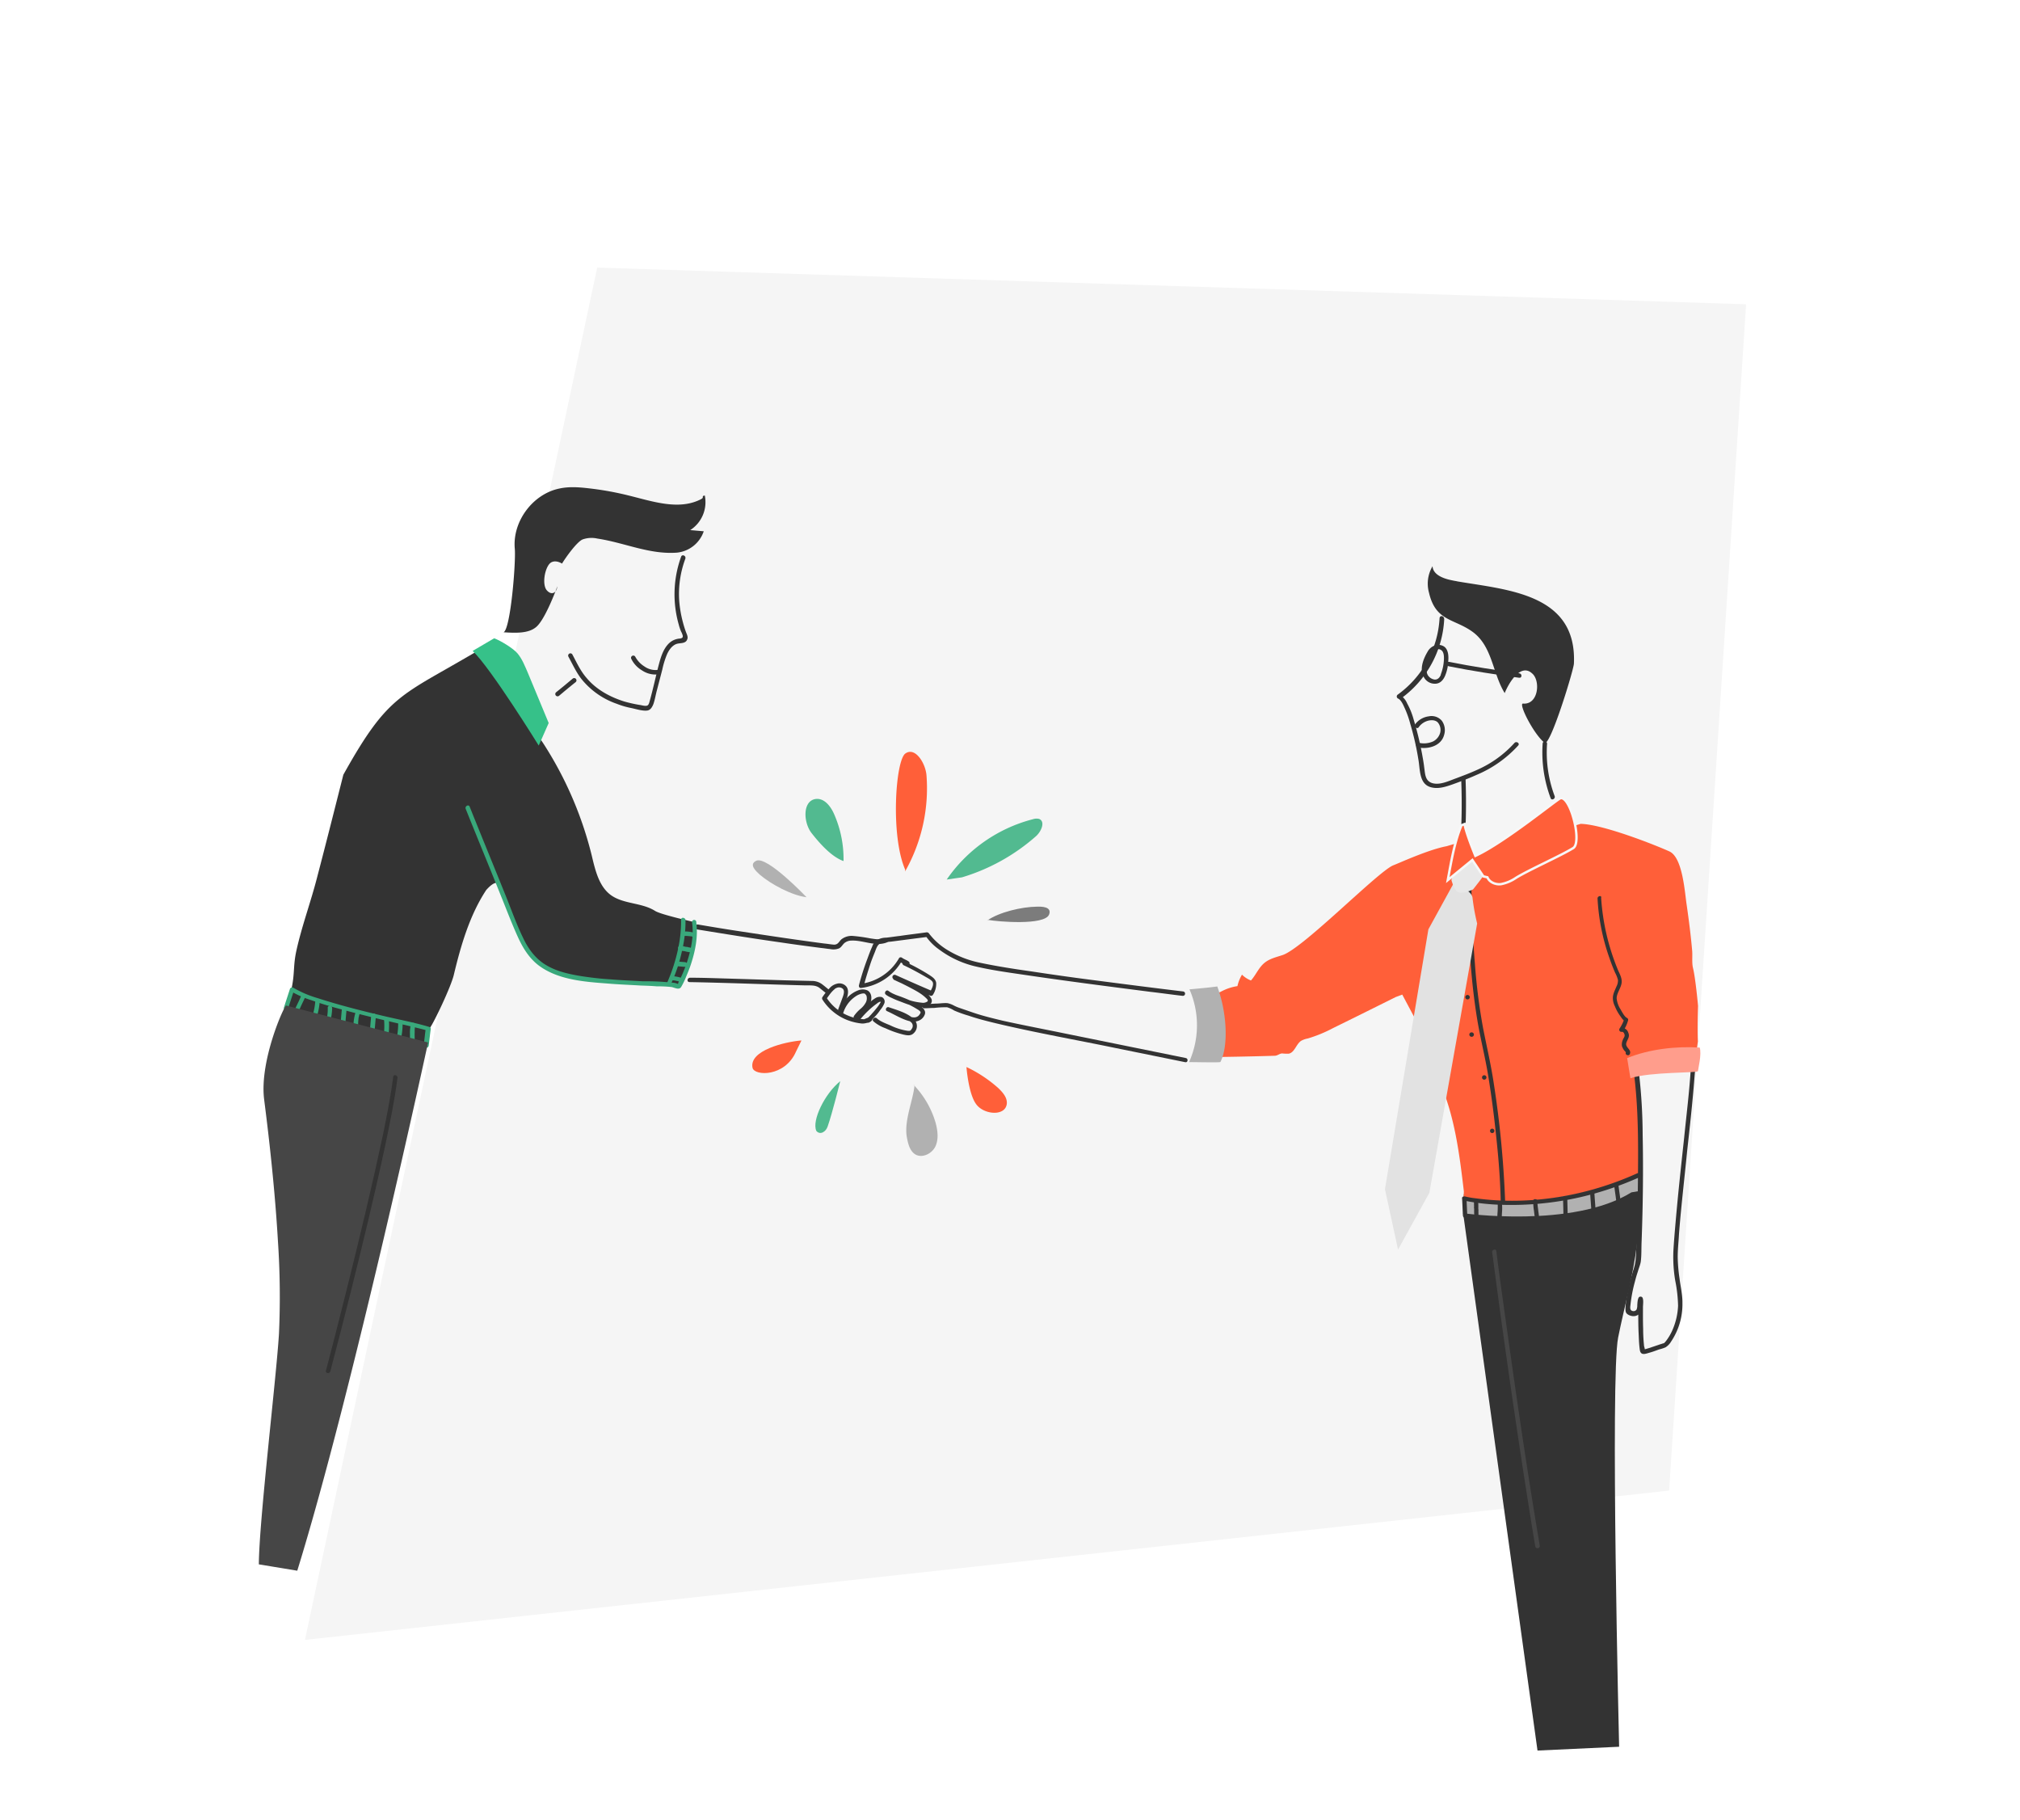 <svg xmlns="http://www.w3.org/2000/svg" width="840.298" height="756.775" viewBox="0 0 840.298 756.775"><defs><style>.a{fill:#f5f5f5;}.b{fill:#b1b1b1;}.c,.l{fill:#ff5f39;}.d{fill:#333;}.e{fill:#36c189;}.f{fill:#464646;}.g{fill:#52ba90;}.h{fill:#7c7c7c;}.i{fill:#39a87b;}.j{fill:#e2e2e2;}.k{fill:#e8e8e8;}.l{stroke:#f7f7f7;}.m{fill:#ff9d8c;}</style></defs><g transform="translate(112.298 -2708.835)"><path class="a" d="M0,470.984,460.044,601.405,716.076,77.026,150.425,0Z" transform="translate(728 3292.376) rotate(166)"/><g transform="matrix(0.996, 0.087, -0.087, 0.996, 19.929, 2900.863)"><path class="b" d="M73.046,7.243c-7.857,6.629-26.272,13.136-35.97,15.469-10.926,2.578-33.392,3.56-35.6.859C.982,22.957.123,16.328,0,15.346c0,0,28.236,3.683,56.1-8.348L71.818,0Z" transform="translate(501.299 246.759)"/><path class="c" d="M92.811,101.812,76.851,77.259l-2.578,1.228c-8.225,5.033-16.451,10.067-24.8,15.1a57.376,57.376,0,0,1-10.19,5.279,9.077,9.077,0,0,0-2.7,1.228c-1.964,1.6-2.21,5.033-4.665,5.77a19.892,19.892,0,0,1-2.7.123c-1.1.123-1.841,1.1-2.946,1.228C14.977,108.564,2.7,109.792,2.7,109.792l-1.841-.614L0,83.52l2.087-1.228a20.461,20.461,0,0,1,6.138-2.578A16.3,16.3,0,0,1,9.7,74.8a10.987,10.987,0,0,0,3.928,2.087c1.841-2.455,2.7-5.524,4.911-7.734,1.964-1.964,4.665-2.824,7.243-3.928,8.348-3.56,36.707-38.3,42.722-41.249C70.59,23,82.376,16.244,89.865,14.157l8.716-3.437,3.069,6.507L144.618.039c9.33-.614,31.919,6.138,37.812,8.225,5.77,2.087,7.857,16.7,9.085,21.607,1.473,6.261,2.824,12.522,3.929,18.783.368,2.21.246,5.033.982,7.12,1.473,4.42,3.438,15.468,3.438,15.468s.491,9.453,1.228,14.732l-.614,11.786-23.939,4.051s6.261,38.057,4.911,40.758-4.911,3.683-4.911,3.683c-10.067,4.665-50.088,18.415-66.907,12.89l-.123-2.578c-3.192-15.346-6.507-30.937-14.118-44.687-.859-1.228,0-5.893-2.578-10.067" transform="translate(391.915 104.312)"/><path class="d" d="M84.244,96.494c3.437,4.665,5.279,10.312,7.857,15.468s5.4,10.435,9.821,14c6.875,5.524,16.205,6.016,25.044,6.384,10.067.368,35.357-.246,35.479-.491,3.437-8.348,5.893-18.415,3.928-27.008,0,0-14-1.841-16.7-3.192-5.893-3.069-13.381-1.6-19.029-5.033-5.156-3.192-7.243-9.576-9.207-15.468A153.456,153.456,0,0,0,97.011,35.97L67.056,0c-30.569,21.975-35.6,20.87-51.562,56.472-2.333,14.364-4.665,28.85-7.12,43.214C6.656,110.244,3.709,120.8,2.359,131.359c-.737,6.016.123,8.716-.491,14.732A45.328,45.328,0,0,1,.026,155.3c-.368,1.228,3.069.614,14.118,3.069,10.8,2.455,39.408,7.734,46.037,7.98-.491-2.455.246-5.4.246-7.857,1.6-2.578,7.366-18.047,8.1-23.08,1.841-12.4,4.42-25.413,10.435-36.461C79.087,98.949,82.4,93.916,84.244,96.494Z" transform="translate(6.404 72.309)"/><path class="d" d="M1.6,28.85C-.368,17.678,7.12,5.524,18.047,2.333,22.1,1.1,26.272,1.1,30.569,1.228a127.863,127.863,0,0,1,16.819,1.6C57.454,4.42,68.5,7.12,77.1,1.6c1.35-.859-.246-1.228,1.35-1.6a13.807,13.807,0,0,1-4.788,14.855h5.647a13.2,13.2,0,0,1-10.312,9.821c-11.417,1.841-21.975-2.21-33.515-2.946a11.117,11.117,0,0,0-6.016.859c-2.333,1.1-6.629,8.471-7.734,10.8-1.6-.859-3.928-1.1-5.156.491-1.841,2.455-2.333,8.594-.368,10.926,2.087,2.21,4.3,1.228,4.42-1.841-1.1,4.051-4.3,14.732-7.366,17.678C10.312,63.593,5.033,63.838,0,63.961,2.824,62.242,2.578,33.883,1.6,28.85Z" transform="translate(83.159 0)"/><g transform="translate(465.051 35.326)"><path class="d" d="M9.976,12.43a17.555,17.555,0,0,0,.737-6.138c0-1.964-.368-4.665-2.21-5.77A4.436,4.436,0,0,0,5.188.153,5.52,5.52,0,0,0,1.751,3.345C.278,6.414-1.073,10.957,1.26,14.026a5.1,5.1,0,0,0,4.665,2.21c2.21-.123,3.437-1.841,4.051-3.806.368-1.1-1.473-1.6-1.719-.491-.368,1.35-1.1,2.578-2.578,2.578a3.968,3.968,0,0,1-2.946-1.6c-1.6-2.455-.368-6.261.737-8.716A3.594,3.594,0,0,1,5.925,1.872a1.345,1.345,0,0,1,.982,0,2,2,0,0,1,.737.368c1.1.859,1.228,2.946,1.228,4.42a19.783,19.783,0,0,1-.737,5.4C7.889,13.044,9.608,13.535,9.976,12.43Z"/></g><g transform="translate(475.211 41.98)"><path class="d" d="M30.507,2.216C20.686,1.725,10.742,1.111.921.006-.307-.117-.307,1.725.921,1.847c9.821,1.1,19.765,1.719,29.587,2.21,1.228.123,1.228-1.719,0-1.841Z"/></g><g transform="translate(110.766 25.569)"><path class="d" d="M43.229.7A45.9,45.9,0,0,0,44.7,28.817,19.589,19.589,0,0,0,45.93,31.64a7.5,7.5,0,0,1,.859,1.719c.123.859-.246.982-.982,1.228a7.293,7.293,0,0,0-4.3,2.21c-2.578,2.824-3.192,7-3.806,10.558-.737,4.665-1.35,9.33-2.21,14-.123.614-.246,1.719-.737,2.087-.737.614-2.578.123-3.437.123a56.883,56.883,0,0,1-6.384-.859C18.8,61.35,12.906,58.771,8.486,54.352c-2.824-2.7-4.665-6.016-6.752-9.207a.937.937,0,0,0-1.6.982C2.1,49.073,3.821,52.142,6.154,54.72a32.487,32.487,0,0,0,15.714,9.207,33.979,33.979,0,0,0,6.138,1.228c2.087.246,4.665.859,6.629.491,1.473-.246,2.087-1.719,2.455-2.946.491-1.964.614-4.051.982-6.016.491-2.946.982-5.77,1.473-8.716a35.508,35.508,0,0,1,1.35-6.261c.614-1.841,1.719-3.806,3.437-4.665,1.473-.737,3.928-.368,4.42-2.333.368-.982-.246-1.964-.737-2.946A42.4,42.4,0,0,1,46.3,27.589a49.207,49.207,0,0,1-2.21-8.348A41.992,41.992,0,0,1,45.07,1.317c.246-1.35-1.6-1.841-1.841-.614Z"/></g><g transform="translate(464.169 65.085)"><path class="d" d="M1.773,5.014a7.057,7.057,0,0,1,3.56-2.946c1.35-.491,3.069-.614,4.174.368a4.852,4.852,0,0,1,1.35,4.051A5.791,5.791,0,0,1,8.28,10.416a9.342,9.342,0,0,1-6.016,1.1,1.056,1.056,0,0,0-.982.982c0,.491.368.859.982.982,4.3.491,9.576-1.473,10.312-6.261A6.689,6.689,0,0,0,11.1,1.577,5.644,5.644,0,0,0,5.456.227a8.421,8.421,0,0,0-5.4,3.929c-.368.982,1.228,1.964,1.719.859Z"/></g><path class="e" d="M0,6.016,8.471,0c2.7.737,8.225,3.437,10.19,5.4,2.21,2.21,3.56,5.033,5.033,7.734,3.437,6.629,7,13.381,10.435,20.011l-3.315,9.7S8.1,12.4,0,6.016Z" transform="translate(71.005 66.785)"/><g transform="translate(173.208 176.936)"><path class="d" d="M.921,3.162c11.663.859,23.2,1.719,34.865,2.333,5.77.368,11.54.614,17.31.859,1.228,0,2.455.123,3.683.123a6.363,6.363,0,0,0,3.683-.614c.982-.614,1.35-1.841,2.21-2.578a4.729,4.729,0,0,1,2.7-1.1c4.665-.614,10.19,1.719,14.609-.491C81.087,1.2,80.1-.4,79,.093c-1.841.859-4.174.614-6.138.491a66.8,66.8,0,0,0-7-.368,6.882,6.882,0,0,0-4.788,1.841c-.982,1.1-1.228,2.455-3.069,2.455-1.35,0-2.578-.123-3.928-.123-11.54-.491-23.2-1.228-34.743-1.964C13.2,2.057,7.059,1.566.921,1.075a1.052,1.052,0,0,0,0,2.087Z"/></g><g transform="translate(171.995 197.262)"><path class="d" d="M.906,4.933c15.96-1.1,32.042-1.842,48-2.824,2.087-.123,4.174-.614,6.016.491l3.315,2.21c.982.737,1.842-.859.982-1.6-.982-.614-1.964-1.35-2.946-1.964A7.07,7.07,0,0,0,51.608.023C47.8.268,44,.514,40.068.759c-8.716.491-17.31.982-26.026,1.473-4.3.246-8.716.491-13.013.859-1.35.123-1.35,1.964-.123,1.842Z"/></g><g transform="translate(243.227 172.977)"><path class="d" d="M19.784,12.768c-.982-.614-1.964-.737-2.946-1.35-.368-.246-1.1-.123-1.228.368A21.551,21.551,0,0,1,.878,23.694l1.1,1.1c.491-3.192,1.228-6.384,1.964-9.576.368-1.6.859-3.192,1.35-4.788.491-1.473.737-3.56,2.21-4.174a23.168,23.168,0,0,1,4.174-1.1C13.4,4.788,15,4.42,16.715,4.051c3.315-.737,6.752-1.473,10.067-2.21-.246-.123-.614-.123-.859-.246a22.522,22.522,0,0,0,6.138,5.156,40.887,40.887,0,0,0,14.977,5.524c6.507.982,13.136,1.35,19.643,1.719,18.169,1.1,36.339,1.841,54.508,2.578,4.42.123,8.962.368,13.381.491a.921.921,0,0,0,0-1.842c-11.786-.368-23.571-.859-35.357-1.35Q85.034,13.32,70.855,12.4c-7.12-.368-14.364-.859-21.484-1.719a42.254,42.254,0,0,1-14.364-4.3A27.752,27.752,0,0,1,27.027.246,1.169,1.169,0,0,0,26.168,0C22.485.859,18.8,1.6,15.242,2.455c-1.841.368-3.806.859-5.647,1.228a7.873,7.873,0,0,0-3.806,1.35A5.553,5.553,0,0,0,4.07,7.98c-.614,1.719-1.1,3.56-1.6,5.4A108.3,108.3,0,0,0,.019,24.308c-.123.737.368,1.35,1.1,1.1A22.8,22.8,0,0,0,16.96,12.645c-.368.123-.859.246-1.228.368.982.614,1.964.737,2.946,1.35,1.228.614,2.087-.982,1.1-1.6Z"/></g><g transform="translate(250.198 185.737)"><path class="d" d="M10.848,1.727c3.069,1.1,6.138,2.455,9.085,3.806.982.491,2.7,1.1,3.437,1.964.859,1.1-.123,3.192-.614,4.3a8.463,8.463,0,0,0,.982-.368c-5.279-1.719-10.681-3.56-15.96-5.4a.946.946,0,0,0-.737,1.719c2.087.982,4.42,1.841,6.507,2.7,2.578,1.1,5.524,2.21,7.734,4.051.491.368,1.1.859.737,1.35a3.148,3.148,0,0,1-2.333.737,24.252,24.252,0,0,1-8.225-1.473C9.5,14.494,7.165,14,5.447,12.9c-.982-.614-1.841.982-.982,1.6,1.6,1.1,4.051,1.6,5.893,2.087a35.651,35.651,0,0,1,7.612,2.824c.491.246,1.6.737,1.6,1.35a3.591,3.591,0,0,1-.859,1.473,2.788,2.788,0,0,1-1.964.737,12.709,12.709,0,0,1-5.156-1.228c-1.841-.737-3.56-1.473-5.4-2.087-.123.614-.368,1.228-.491,1.719,3.315.859,7.243,1.473,10.067,3.56a2.014,2.014,0,0,1,.737,2.824c-.491.982-.614.982-1.719.982a24.727,24.727,0,0,1-7.243-1.6c-1.842-.614-4.3-1.228-5.893-2.455-.982-.737-2.21.614-1.35,1.35A16,16,0,0,0,5.569,28.49a40.788,40.788,0,0,0,7.611,1.964c1.719.246,3.315.368,4.42-1.1a3.963,3.963,0,0,0-.859-5.893c-2.946-2.21-7.12-2.946-10.558-3.806-1.1-.246-1.6,1.473-.491,1.719,3.192,1.1,6.384,2.824,9.7,3.315,2.455.368,5.279-.614,6.016-3.437.368-1.719-1.35-2.824-2.7-3.56a47.845,47.845,0,0,0-7-2.578c-1.964-.614-4.542-.982-6.261-2.21-.368.491-.614,1.1-.982,1.6A28.691,28.691,0,0,0,10.6,16.827c2.946.859,6.138,1.841,9.207,1.6,1.841-.123,4.788-1.35,3.806-3.683a5.756,5.756,0,0,0-2.333-2.21,47.883,47.883,0,0,0-4.3-2.333C13.917,8.724,10.848,7.62,7.779,6.269c-.245.614-.491,1.1-.737,1.719,5.279,1.964,10.681,3.683,15.96,5.4a.928.928,0,0,0,.982-.368,8.33,8.33,0,0,0,.982-5.156c-.368-1.6-1.841-2.333-3.192-3.069A84.308,84.308,0,0,0,10.971.131c-.737-.614-1.228,1.1-.123,1.6Z"/></g><g transform="translate(228.49 197.289)"><path class="d" d="M1.742,6.871c.614-.859,1.1-1.841,1.719-2.7a10.736,10.736,0,0,1,.982-1.228c.368-.368.614-.737.982-.859a2.408,2.408,0,0,1,2.7,0c.982.737.614,2.333.368,3.315C8,7.239,7.512,8.958,7.021,10.8c-.246,1.1,1.473,1.6,1.719.491l1.473-5.524c.368-1.6.491-3.437-.614-4.665A3.8,3.8,0,0,0,5.548.241,5.9,5.9,0,0,0,2.6,2.451,24.025,24.025,0,0,0,.146,6.134c-.614.859.859,1.719,1.6.737Z"/></g><g transform="translate(235.726 198.927)"><path class="d" d="M1.873,11.125A12.844,12.844,0,0,1,7.4,2.531a9.258,9.258,0,0,1,1.6-.737.451.451,0,0,0,.368-.123H10.1c.123,0,.123,0,.246.123-.246-.123,0,0,.123.123l.123.123c.123,0,.123.123.246.246a.931.931,0,0,1,.246.491,3.736,3.736,0,0,1-.123,2.578A8.994,8.994,0,0,1,8.993,8.179,15.764,15.764,0,0,0,6.538,11.37c-.491,1.1,1.1,1.964,1.6.982,1.228-2.333,3.56-3.806,4.542-6.261.737-1.964.737-4.665-1.35-5.77A4.859,4.859,0,0,0,7.4.567,12.194,12.194,0,0,0,3.223,3.882,15.426,15.426,0,0,0,.031,10.757a.878.878,0,0,0,.614,1.1c.614.123,1.228-.246,1.228-.737Z"/></g><g transform="translate(243.031 201.379)"><path class="d" d="M1.934,10.146A36.026,36.026,0,0,1,8.318,2.9c.123-.123.246-.123.246-.246,0,0,.246-.246.246-.123-.123,0,.123-.123.123-.123.123-.123.246-.123.368-.246s.491-.123.614-.123H9.791a.738.738,0,0,1-.123.491,14.464,14.464,0,0,1-1.35,2.333c-.491.737-.982,1.473-1.473,2.087a18.046,18.046,0,0,1-1.228,1.6c-.246.368-.614.737-.859,1.1l1.473,1.1h0c.737-.859-.491-2.21-1.35-1.35l-.368.368a.925.925,0,0,0,1.473,1.1,3.823,3.823,0,0,0,.859-1.1L8.317,7.936a16.864,16.864,0,0,0,1.6-2.455,11.037,11.037,0,0,0,1.473-2.946A2.087,2.087,0,0,0,10.159.079,3.456,3.456,0,0,0,7.7.571,18.192,18.192,0,0,0,4.512,3.517,48.4,48.4,0,0,0,.092,9.041a1.082,1.082,0,0,0,1.842,1.1Z"/></g><g transform="translate(270.069 201.581)"><path class="d" d="M111.288,14.118c-17.31-1.964-34.5-3.928-51.807-5.893C51.01,7.243,42.539,6.384,34.068,5.279c-4.051-.614-8.225-1.228-12.277-2.21L15.9,1.6A17.387,17.387,0,0,1,13.2.737,9.753,9.753,0,0,0,10.5,0C8.9,0,7.183.491,5.587.614c-1.6.246-3.192.491-4.911.614-1.228.123-.614,1.964.491,1.719,1.35-.123,2.7-.368,4.051-.491A38.985,38.985,0,0,1,10.5,1.719a11.654,11.654,0,0,1,3.069,1.1A49.986,49.986,0,0,0,19.7,4.42c3.928.982,7.857,1.6,11.908,2.21,16.7,2.455,33.638,3.928,50.334,5.893l29.1,3.315c1.35.246,1.35-1.6.246-1.719Z"/></g><path class="b" d="M15.468,31.182C18.415,23.817,16.082,9.7,11.417,0,8.471.737,0,2.21,0,2.21a37.291,37.291,0,0,1,2.455,30.2C2.455,32.287,15.346,31.551,15.468,31.182Z" transform="translate(380.375 184.885)"/><g transform="translate(563.633 252.498)"><path class="d" d="M.031,1.136C.4,2.978.891,4.819,1.259,6.661a.878.878,0,0,0,1.1.614.878.878,0,0,0,.614-1.1C2.609,4.328,2.118,2.487,1.75.645A.878.878,0,0,0,.645.031a.933.933,0,0,0-.614,1.1Z"/></g><g transform="translate(505.933 263.67)"><path class="d" d="M.031,1.136C.154,1.75.154,2.364.277,3.1A2.393,2.393,0,0,0,.4,4.083,30.415,30.415,0,0,0,.768,7.4a.933.933,0,0,0,1.1.614.878.878,0,0,0,.614-1.1c-.123-.614-.123-1.228-.246-1.964a2.393,2.393,0,0,0-.123-.982A30.43,30.43,0,0,0,1.75.645.934.934,0,0,0,.645.031a.878.878,0,0,0-.614,1.1Z"/></g><g transform="translate(515.877 263.67)"><path class="d" d="M2.364,8.134a34.692,34.692,0,0,1-.246-3.56A21.273,21.273,0,0,0,1.75.645.933.933,0,0,0,.645.031a.878.878,0,0,0-.614,1.1A34.673,34.673,0,0,1,.277,4.7,21.278,21.278,0,0,0,.645,8.625a.933.933,0,0,0,1.1.614c.491-.123.614-.614.614-1.1Z"/></g><g transform="translate(542.763 259.25)"><path class="d" d="M.031,1.136C.4,3.96.645,6.661,1.013,9.484a.934.934,0,0,0,1.1.614.878.878,0,0,0,.614-1.1C2.364,6.17,2.118,3.469,1.75.645A.933.933,0,0,0,.645.031a.878.878,0,0,0-.614,1.1Z"/></g><g transform="translate(553.812 255.935)"><path class="d" d="M.031,1.136C.4,3.714.891,6.292,1.259,8.993a.934.934,0,0,0,1.1.614.878.878,0,0,0,.614-1.1C2.609,5.924,2.118,3.346,1.75.645A.934.934,0,0,0,.645.031a.878.878,0,0,0-.614,1.1Z"/></g><g transform="translate(530.512 261.522)"><path class="d" d="M.006.829a24.155,24.155,0,0,0,.737,4.3c.123.859.368,1.6.491,2.455a2.7,2.7,0,0,1,.123.982h0v.491a.921.921,0,1,0,1.841,0,24.155,24.155,0,0,0-.737-4.3C2.338,3.9,2.093,3.161,1.97,2.3a2.7,2.7,0,0,1-.123-.982h0V.829c-.123-1.1-1.964-1.1-1.841,0Z"/></g><g transform="translate(455.683 23.306)"><path class="d" d="M14.925.879A42.091,42.091,0,0,1,.315,34.149a.949.949,0,0,0,.368,1.6c1.228.491,2.21,2.21,2.824,3.315a40.754,40.754,0,0,1,3.069,6.629,117.172,117.172,0,0,1,4.665,14.486c1.1,3.929,1.1,9.944,5.893,11.049,3.192.737,6.384-.614,9.33-1.964,3.192-1.473,6.261-2.946,9.33-4.665a49.134,49.134,0,0,0,16.328-13.75c.737-.982-.859-1.841-1.6-.982A45.726,45.726,0,0,1,36.04,62.385c-2.824,1.6-5.647,2.946-8.471,4.3-2.946,1.35-6.507,3.56-9.821,2.824-3.069-.737-3.192-3.806-3.806-6.261-.368-1.841-.859-3.56-1.35-5.4A136.3,136.3,0,0,0,7.8,43.724a30.088,30.088,0,0,0-3.192-6.261A7.849,7.849,0,0,0,1.3,34.149c.123.491.246.982.368,1.6a43.391,43.391,0,0,0,15.223-34.5c-.123-1.6-1.964-1.6-1.964-.368Z"/></g><g transform="translate(485.334 88.913)"><path class="d" d="M.006.829a245.39,245.39,0,0,1,2.087,32.9.921.921,0,1,0,1.841,0A267.529,267.529,0,0,0,1.847.829c-.123-1.1-1.964-1.1-1.841,0Z"/></g><g transform="translate(517.872 71.511)"><path class="d" d="M0,.921A54.251,54.251,0,0,0,5.279,23.264c.491,1.1,2.087.123,1.6-.982A51.458,51.458,0,0,1,1.841.921.921.921,0,1,0,0,.921Z"/></g><g transform="translate(546.226 133.586)"><path class="d" d="M.006,1.088A87.905,87.905,0,0,0,7.126,25.4c.859,1.964,1.841,3.928,2.824,5.77a13.23,13.23,0,0,1,1.473,2.946,5.18,5.18,0,0,1-.368,2.7c-.491,1.6-1.228,3.192-1.1,4.911a7.587,7.587,0,0,0,1.1,3.315,19.206,19.206,0,0,0,2.824,4.174c.614.737,1.473,1.841,2.455,1.841-.246-.368-.614-.737-.859-1.1a17.233,17.233,0,0,1-1.6,4.174.907.907,0,0,0,.982,1.35c.737-.246,1.35.859,1.35,1.473s-.491,1.228-.614,1.841a4.619,4.619,0,0,0-.123,2.578,6.964,6.964,0,0,0,.982,1.6c.246.246.859.737.859.859-.368,1.1,1.473,1.6,1.719.491.614-1.964-2.333-2.455-1.841-4.542.368-1.6,1.35-2.578.368-4.3a2.745,2.745,0,0,0-3.192-1.6,9.369,9.369,0,0,1,.982,1.35,15.2,15.2,0,0,0,1.719-4.665.861.861,0,0,0-.859-1.1c.368,0,0-.123-.246-.246l-.737-.737a24.889,24.889,0,0,1-1.6-2.21,10.274,10.274,0,0,1-2.087-4.542c-.123-2.087,1.228-4.051,1.473-6.138.246-2.21-.982-3.806-1.964-5.647A93.942,93.942,0,0,1,1.479.719c.246-1.228-1.6-.737-1.473.368Z"/></g><g transform="translate(567.939 200.906)"><path class="d" d="M.022,6.322c3.315,15.96,4.42,32.41,5.647,48.492.491,6.875.982,13.873,1.228,20.747.123,1.964.246,3.928.246,5.893a18.521,18.521,0,0,1-.614,5.156,97.519,97.519,0,0,0-1.6,10.19,38.907,38.907,0,0,0-.246,5.4c.123,1.6.123,2.455,1.719,3.069,1.964.737,4.3.123,4.665-2.21a14.093,14.093,0,0,0,.123-2.333,5.978,5.978,0,0,1,.123-1.473c0-.491.246-.737-.123-.246-.368,0-.737.123-1.1.123-.491-.246-.246-.614-.368-.246,0,.246.123.737.123.982a25.85,25.85,0,0,1,.246,3.069c.246,2.946.491,5.77.859,8.716.368,2.578.614,5.156,1.228,7.734.614,2.333,2.455,1.35,4.051.737,1.35-.491,2.578-1.1,3.929-1.719a16.288,16.288,0,0,0,2.578-1.1,7.176,7.176,0,0,0,2.087-2.578A27.891,27.891,0,0,0,28.136,98.4c-.246-3.437-1.35-6.629-2.087-10.067A68.328,68.328,0,0,1,24.576,80.1c-.368-3.315-.246-6.752-.368-10.067-.123-11.54.246-23.08.368-34.62.246-10.681.491-21.361.368-32.042V.921a.921.921,0,0,0-1.841,0c.246,9.576-.123,19.151-.246,28.727-.246,11.663-.491,23.2-.491,34.865,0,4.174,0,8.348.123,12.522A59.338,59.338,0,0,0,24.33,89.312a59.065,59.065,0,0,1,2.087,10.312,28.158,28.158,0,0,1-1.228,9.576,21.494,21.494,0,0,1-2.455,5.4,6.745,6.745,0,0,1-.859,1.1c-.246.246.491-.123-.123,0-.368.123-.859.368-1.228.491-1.35.614-2.824,1.228-4.174,1.841l-1.841.737c-.123,0-.491.123-.614.123h-.246c.491.491.614.491.491.123.123-.368-.246-1.1-.368-1.473-.123-.737-.246-1.35-.368-2.087-.246-1.6-.491-3.315-.614-4.911-.368-2.946-.614-6.016-.859-8.962-.123-.859.123-3.806-.859-4.3a1.154,1.154,0,0,0-1.1.123c-.614.737-.491,2.455-.491,3.437a4.68,4.68,0,0,1-.123,1.841,1.5,1.5,0,0,1-1.719.737c-1.228-.246-.982-1.719-.982-2.7a61.736,61.736,0,0,1,.982-9.453c.246-1.473.491-2.824.859-4.3.246-1.35.737-2.824.859-4.174.123-2.7-.246-5.524-.368-8.225C8.248,59.726,7.143,44.748,5.547,30.016a229.546,229.546,0,0,0-3.56-24.43c-.368-.859-2.21-.368-1.964.737Z"/></g><path class="d" d="M50.28,235.947,0,15.96S46.037,18.415,68.994,1.228c0,0,4.542-1.228,4.665-1.228-1.228.737-.368,19.643-.491,22.343C72.8,35.6,70.222,48.615,68.749,61.874,66.907,78.816,83.972,231.413,83.972,231.413Z" transform="translate(501.913 254.002)"/><g transform="matrix(0.998, -0.07, 0.07, 0.998, 515.274, 283.95)"><path class="f" d="M21.875,122.705C15.737,89.927,10.458,57.026,5.3,24.124,4.074,16.267,2.846,8.533,1.741.676,1.618-.551-.223.062.023,1.167q7,47.326,15.1,94.407c1.6,9.207,3.192,18.415,4.911,27.622a.953.953,0,0,0,1.841-.491Z" transform="translate(0 0)"/></g><g transform="translate(491.472 130.545)"><path class="d" d="M.006.937c2.087,19.274,4.42,38.671,9.207,57.454,1.964,7.734,4.665,15.346,6.629,23.08,2.087,8.225,3.929,16.573,5.524,24.921,1.719,8.716,3.192,17.433,4.174,26.272.123,1.1,1.964,1.228,1.841,0a419.081,419.081,0,0,0-8.839-47.756c-1.841-7.734-4.3-15.223-6.507-22.834a244.971,244.971,0,0,1-5.77-26.64C4.3,24.017,2.952,12.354,1.725.814A.862.862,0,1,0,.006.937Z"/></g><g transform="translate(494.977 179.361)"><path class="d" d="M.921,1.841A.921.921,0,1,0,.921,0a.921.921,0,0,0,0,1.841Z"/></g><g transform="translate(498.046 194.706)"><path class="d" d="M.921,1.841A.921.921,0,1,0,.921,0a.921.921,0,1,0,0,1.841Z"/></g><g transform="translate(504.798 212.016)"><path class="d" d="M.921,1.841A.921.921,0,1,0,.921,0a.921.921,0,0,0,0,1.841Z"/></g><g transform="translate(510.077 233.869)"><path class="d" d="M.921,1.841A.921.921,0,0,0,.921,0a.921.921,0,1,0,0,1.842Z"/></g><g transform="translate(106.822 80.381)"><path class="d" d="M6.66.276C4.573,2.363,2.486,4.45.276,6.537a.963.963,0,0,0,0,1.35.963.963,0,0,0,1.35,0C3.714,5.8,5.8,3.714,8.01,1.627a.963.963,0,0,0,0-1.35.963.963,0,0,0-1.35,0Z"/></g><path class="d" d="M12.334,5.4c-.737-.123-1.473-.123-2.21-.246C6.441,4.788,1.9,3.56,1.408,0A14.146,14.146,0,0,0,.917,11.172c3.806,11.663,11.417,9.7,19.52,14.609,8.716,5.279,9.7,16.451,15.468,24.185,1.1-3.683,5.279-13.136,10.558-9.207,3.929,2.578,3.929,12.89-2.578,12.89-2.087,0,5.4,12.154,10.312,15.468,2.455,1.719,9.453-31.183,9.33-33.883C62.3,6.261,33.573,7.12,12.334,5.4Z" transform="translate(464.412 2.946)"/><g transform="translate(136.915 68.933)"><path class="d" d="M11.187,5.1a8.046,8.046,0,0,1-5.279-.982A10.956,10.956,0,0,1,1.734.43a.937.937,0,0,0-1.6.982,11.394,11.394,0,0,0,4.911,4.42,10,10,0,0,0,6.507,1.1c1.228-.368.737-2.21-.368-1.841Z"/></g><path class="c" d="M6.472,49.027C-.894,35.523-1.508,4.218,2.3.9S11.014,4.1,11.873,9.129a70.164,70.164,0,0,1-5.4,40.635" transform="translate(251.751 98.783)"/><path class="g" d="M0,28.563A62.456,62.456,0,0,1,33.515.449,4.74,4.74,0,0,1,36.093.081c2.824.859,1.35,5.156-.614,7.243A82.159,82.159,0,0,1,6.261,27.089" transform="translate(275.779 121.825)"/><path class="g" d="M17.479,24.459a46.289,46.289,0,0,0-5.4-18.415C10.481,2.975,7.658-.34,4.22.028-1.673.765-.813,9.972,3.238,14.392c3.683,3.928,9.085,9.085,14.241,10.435" transform="translate(214.84 121.633)"/><path class="h" d="M0,7.76c4.788-4.051,14-7,20.134-7.611,1.964-.246,6.384-.614,5.4,2.824C24.062,7.76,4.3,7.76.614,7.392" transform="translate(293.948 158.219)"/><path class="b" d="M23.428,13.567c-6.261-.246-15.1-4.051-20.134-7.611C1.7,4.727-1.861,2.149,1.208.308,5.382-2.393,23.428,13.567,23.428,13.567Z" transform="translate(194.896 149.221)"/><path class="c" d="M19.5,0C12.867,1.1-1.988,6.016.222,13.136c1.1,3.315,13.75,2.7,17.433-8.348" transform="translate(201.897 222.329)"/><path class="g" d="M8.736,0C2.721,5.77-1.7,17.433.634,21.484c1.719,1.719,4.051,0,4.542-2.333C6.649,13.381,8.736,0,8.736,0Z" transform="translate(230.212 237.797)"/><path class="b" d="M1.873.123C1.873,6.261-1.2,14.977.523,21.73c.737,2.7,1.719,5.77,4.174,7,3.069,1.473,7-.982,8.1-4.174s.246-6.875-.982-10.067A37.829,37.829,0,0,0,1.5,0" transform="translate(268.012 236.692)"/><path class="c" d="M0,0A55.287,55.287,0,0,1,14,7.611c1.964,1.6,4.051,3.56,4.051,6.138-.123,5.279-8.716,5.4-12.4,1.6C1.841,11.54,0,0,0,0Z" transform="translate(290.756 227.362)"/><g transform="translate(73.736 137.013)"><path class="i" d="M98.06,40.383c1.228,5.4.614,10.926-.614,16.328a54.5,54.5,0,0,1-2.333,7.611,7.1,7.1,0,0,0-.614,1.719c-.123.859-.246.368.246.368H94.5a5.988,5.988,0,0,0-2.578-.368,98.592,98.592,0,0,0-12.031.491c-4.542.123-8.962.368-13.5.368-4.051.123-7.98,0-12.031-.246-5.033-.368-10.312-.982-14.977-3.192-4.788-2.21-8.225-6.138-10.8-10.558-2.946-4.911-5.4-10.19-7.98-15.346C14.334,25.16,7.95,12.884,1.689.484,1.2-.621-.4.362.093,1.467,5.985,13.129,12,24.669,17.894,36.332c2.824,5.524,5.524,11.172,8.594,16.573,2.578,4.542,5.77,8.716,10.312,11.294,8.348,4.788,18.906,4.665,28.236,4.542,4.665,0,9.33-.246,14-.368,2.21-.123,4.542-.246,6.752-.246a50.3,50.3,0,0,1,6.138-.246c1.228.123,3.192,1.1,3.929-.368a28.84,28.84,0,0,0,1.719-4.542c.491-1.473.982-3.069,1.35-4.542,1.473-6.016,2.21-12.277.859-18.292a.88.88,0,1,0-1.719.246Z"/></g><g transform="translate(5.67 218.795)"><path class="i" d="M61.407,19.248c.123-2.333.123-4.665.246-7a.812.812,0,0,0-.737-.859C54.409,10.04,47.657,9.426,41.15,8.444c-9.207-1.35-18.292-2.824-27.377-4.911A46.177,46.177,0,0,1,3.216.1a.993.993,0,0,0-1.35.491C1.252,3.288.638,5.866.024,8.567c-.246,1.1,1.473,1.6,1.719.491.614-2.7,1.228-5.279,1.841-7.98-.491.123-.859.368-1.35.491a39.622,39.622,0,0,0,9.085,3.069c4.174,1.1,8.471,1.964,12.768,2.7,8.962,1.6,17.924,2.946,27.008,4.174,3.069.491,6.138.859,9.207,1.473-.246-.246-.491-.614-.737-.859-.123,2.333-.123,4.665-.246,7a1.049,1.049,0,0,0,2.087.123Z"/><g transform="translate(4.658 2.405)"><path class="i" d="M2.118.638C1.5,2.6.768,4.444.031,6.408a.878.878,0,0,0,.614,1.1A.878.878,0,0,0,1.75,6.9c.614-1.964,1.35-3.806,2.087-5.77a.878.878,0,0,0-.614-1.1.988.988,0,0,0-1.1.614Z"/></g><g transform="translate(12.006 4.148)"><path class="i" d="M.785.982A27.519,27.519,0,0,1,.049,7.366c-.368,1.1,1.473,1.6,1.719.491A25.746,25.746,0,0,0,2.627.982.968.968,0,0,0,1.644,0,1.042,1.042,0,0,0,.785.982Z"/></g><g transform="translate(17.916 6.235)"><path class="i" d="M.277.859A19.89,19.89,0,0,1,.4,3.56,9.346,9.346,0,0,1,.031,6.138a.878.878,0,0,0,.614,1.1.878.878,0,0,0,1.1-.614A21.878,21.878,0,0,0,2.118.982.968.968,0,0,0,1.136,0C.768,0,.154.368.277.859Z"/></g><g transform="translate(24.086 6.235)"><path class="i" d="M0,.982V7.243a.968.968,0,0,0,.982.982.968.968,0,0,0,.982-.982V.982A.968.968,0,0,0,.982,0C.368.123,0,.491,0,.982Z"/></g><g transform="translate(29.433 7.491)"><path class="i" d="M.423.708a20.383,20.383,0,0,0-.368,2.7,16.369,16.369,0,0,0,0,2.455.968.968,0,0,0,.982.982.968.968,0,0,0,.982-.982A16.453,16.453,0,0,1,1.9,3.409V2.672c.123-.491.123-.982.246-1.473a.878.878,0,0,0-.614-1.1.77.77,0,0,0-1.1.614Z"/></g><g transform="translate(36.485 7.831)"><path class="i" d="M0,.982V7.611a.968.968,0,0,0,.982.982.968.968,0,0,0,.982-.982V.982A.968.968,0,0,0,.982,0,1.056,1.056,0,0,0,0,.982Z"/></g><g transform="translate(41.98 9.15)"><path class="i" d="M.03,1.136A31.177,31.177,0,0,1,.4,7.888a1.056,1.056,0,0,0,.982.982c.491,0,.859-.368.982-.982A35.392,35.392,0,0,0,1.994.645.933.933,0,0,0,.889.031C.153.154-.093.645.03,1.136Z"/></g><g transform="translate(47.749 9.549)"><path class="i" d="M.154.982A28.708,28.708,0,0,1,.031,8.225a.878.878,0,0,0,.614,1.1c.491.123,1.1-.123,1.1-.614A27.249,27.249,0,0,0,2,.982.968.968,0,0,0,1.013,0,1.054,1.054,0,0,0,.154.982Z"/></g><g transform="translate(53.101 10.277)"><path class="i" d="M.2.623A13.2,13.2,0,0,0,.08,4.429L.448,8.112a.968.968,0,0,0,.982.982.968.968,0,0,0,.982-.982c-.123-1.228-.246-2.333-.368-3.56,0-.737-.123-1.35-.123-2.087V1.6c0-.123.123-.491,0-.246,0-.123,0-.246.123-.246C2.29.009.448-.482.2.623Z"/></g></g><g transform="translate(163.446 175.785)"><path class="i" d="M1.72,28.129a64.354,64.354,0,0,0,3.56-15.1A50.22,50.22,0,0,0,5.526.875C5.4-.23,3.562-.352,3.684.875a52.93,52.93,0,0,1-.123,11.663,70.845,70.845,0,0,1-3.437,15.1c-.614,1.228,1.228,1.6,1.6.491Z"/><g transform="translate(1.475 24.569)"><path class="i" d="M.982,1.719A7.549,7.549,0,0,1,2.7,1.841h.246a.738.738,0,0,1,.491.123A2.276,2.276,0,0,1,4.3,2.21.878.878,0,0,0,5.4,1.6a.878.878,0,0,0-.614-1.1A12.952,12.952,0,0,0,.982,0,.968.968,0,0,0,0,.982a1.069,1.069,0,0,0,.982.737Z"/></g><g transform="translate(2.58 18.308)"><path class="i" d="M.982,1.964H4.3A.968.968,0,0,0,5.279.982.968.968,0,0,0,4.3,0H.982A.968.968,0,0,0,0,.982c.123.614.491.982.982.982Z"/></g><g transform="translate(3.439 11.679)"><path class="i" d="M.982,1.964a2.7,2.7,0,0,1,.982.123h.859a13.669,13.669,0,0,0,2.087.246.968.968,0,0,0,.982-.982c0-.491-.368-.859-.982-.982A2.7,2.7,0,0,1,3.928.246H3.069A13.67,13.67,0,0,0,.982,0,.968.968,0,0,0,0,.982c.123.614.491.982.982.982Z"/></g><g transform="translate(4.421 5.529)"><path class="i" d="M.859,1.975a10.56,10.56,0,0,1,1.964-.123H4.051a.738.738,0,0,1,.491.123.878.878,0,0,0,1.1-.614.878.878,0,0,0-.614-1.1A11.934,11.934,0,0,0,.859.134.938.938,0,0,0,.246.379.938.938,0,0,0,0,.993c0,.614.368,1.1.859.982Z"/></g></g><path class="j" d="M17.187,0,8.594,19.52,0,128.781l7.612,24.553,10.926-24.676L28.6,15.346A85.683,85.683,0,0,1,25.781,5.033C25.167,1.228,17.187,0,17.187,0Z" transform="translate(468.643 134.06)"/><path class="k" d="M4.3.183C1.6,3.5,0,9.882,0,9.882s1.228,3.683,2.824,4.665c2.21,1.228,6.507-1.473,6.507-1.473S14,6.2,14.118,4.848C14.486.92,4.911-.554,4.3.183Z" transform="translate(484.971 122.337)"/><path class="l" d="M0,38.1c.737-7.611,1.35-15.96,3.683-23.2l1.228-.614c1.1,4.051,5.647,12.768,5.647,12.768C22.221,20.417,42.722.283,43.827.038c4.051-.982,10.558,17.556,7,20.256C45.669,24.1,33.392,30.852,28.236,34.658a16.764,16.764,0,0,1-6.016,3.192c-2.21.491-4.911-.368-5.893-2.333l-1.719-.246L9.453,28.888Z" transform="translate(483.498 94.369)"/><path class="m" d="M0,7C8.839,2.455,19.888.246,29.709,0c1.1,2.824.123,8.594.123,9.821,0,.859-19.765,1.964-27.745,5.4C1.719,13.75,0,7,0,7Z" transform="translate(564.278 192.742)"/><g transform="translate(228.447 203.262)"><path class="d" d="M20.078,7.036c-.368.246-.859.368-1.228.614l-.737.368H17.5a19.027,19.027,0,0,1-5.893-.859A19.521,19.521,0,0,1,1.786.407c-.737-.982-2.333,0-1.6.982a21.645,21.645,0,0,0,10.8,7.489A23.2,23.2,0,0,0,17.5,9.86a7.284,7.284,0,0,0,3.437-1.228c1.228-.491.246-2.087-.859-1.6Z"/></g><g transform="translate(500.917 246.989)"><path class="d" d="M71.709.138C51.821,11.31,28.618,17.448,5.661,16.343A32.347,32.347,0,0,1,2.223,16.1c-.368,0-.614-.123-.982-.123H1.118c-.491-.123-1.228.246-1.1.859C.382,19.167.627,21.5,1,23.955c.123,1.1,1.964,1.228,1.841,0-.368-2.333-.614-4.665-.982-7.12-.368.246-.737.614-1.1.859a90.5,90.5,0,0,0,14.118.491A129.567,129.567,0,0,0,49.12,12.046,134.446,134.446,0,0,0,72.691,1.734a.937.937,0,0,0-.982-1.6Z"/></g><path class="f" d="M15.447,232.577c-1.473-18.293.491-77.79,0-96.24a342.75,342.75,0,0,0-3.77-38.3C7.68,70.608,1.7,43.909.783,39.557-2.531,23.765,5.694.156,6.553,0L66.708,10.185s-18.492,146.862-35.1,223.634Z" transform="translate(0 226.503)"/><g transform="matrix(0.995, 0.105, -0.105, 0.995, 47.008, 250.603)"><path class="d" d="M4.3,126.1c.123-11.172.246-22.466.246-33.638,0-21.116-.123-42.354-.859-63.47C3.321,19.658,2.952,10.205,1.847.875,1.725-.23-.117-.352.006.875.988,9.1,1.356,17.326,1.725,25.551c.368,10.558.614,21.238.737,31.8.246,19.029.246,38.057.123,56.963,0,3.929-.123,7.857-.123,11.786-.123,1.228,1.719,1.228,1.841,0Z" transform="translate(6.648 0) rotate(3)"/></g></g></g></svg>